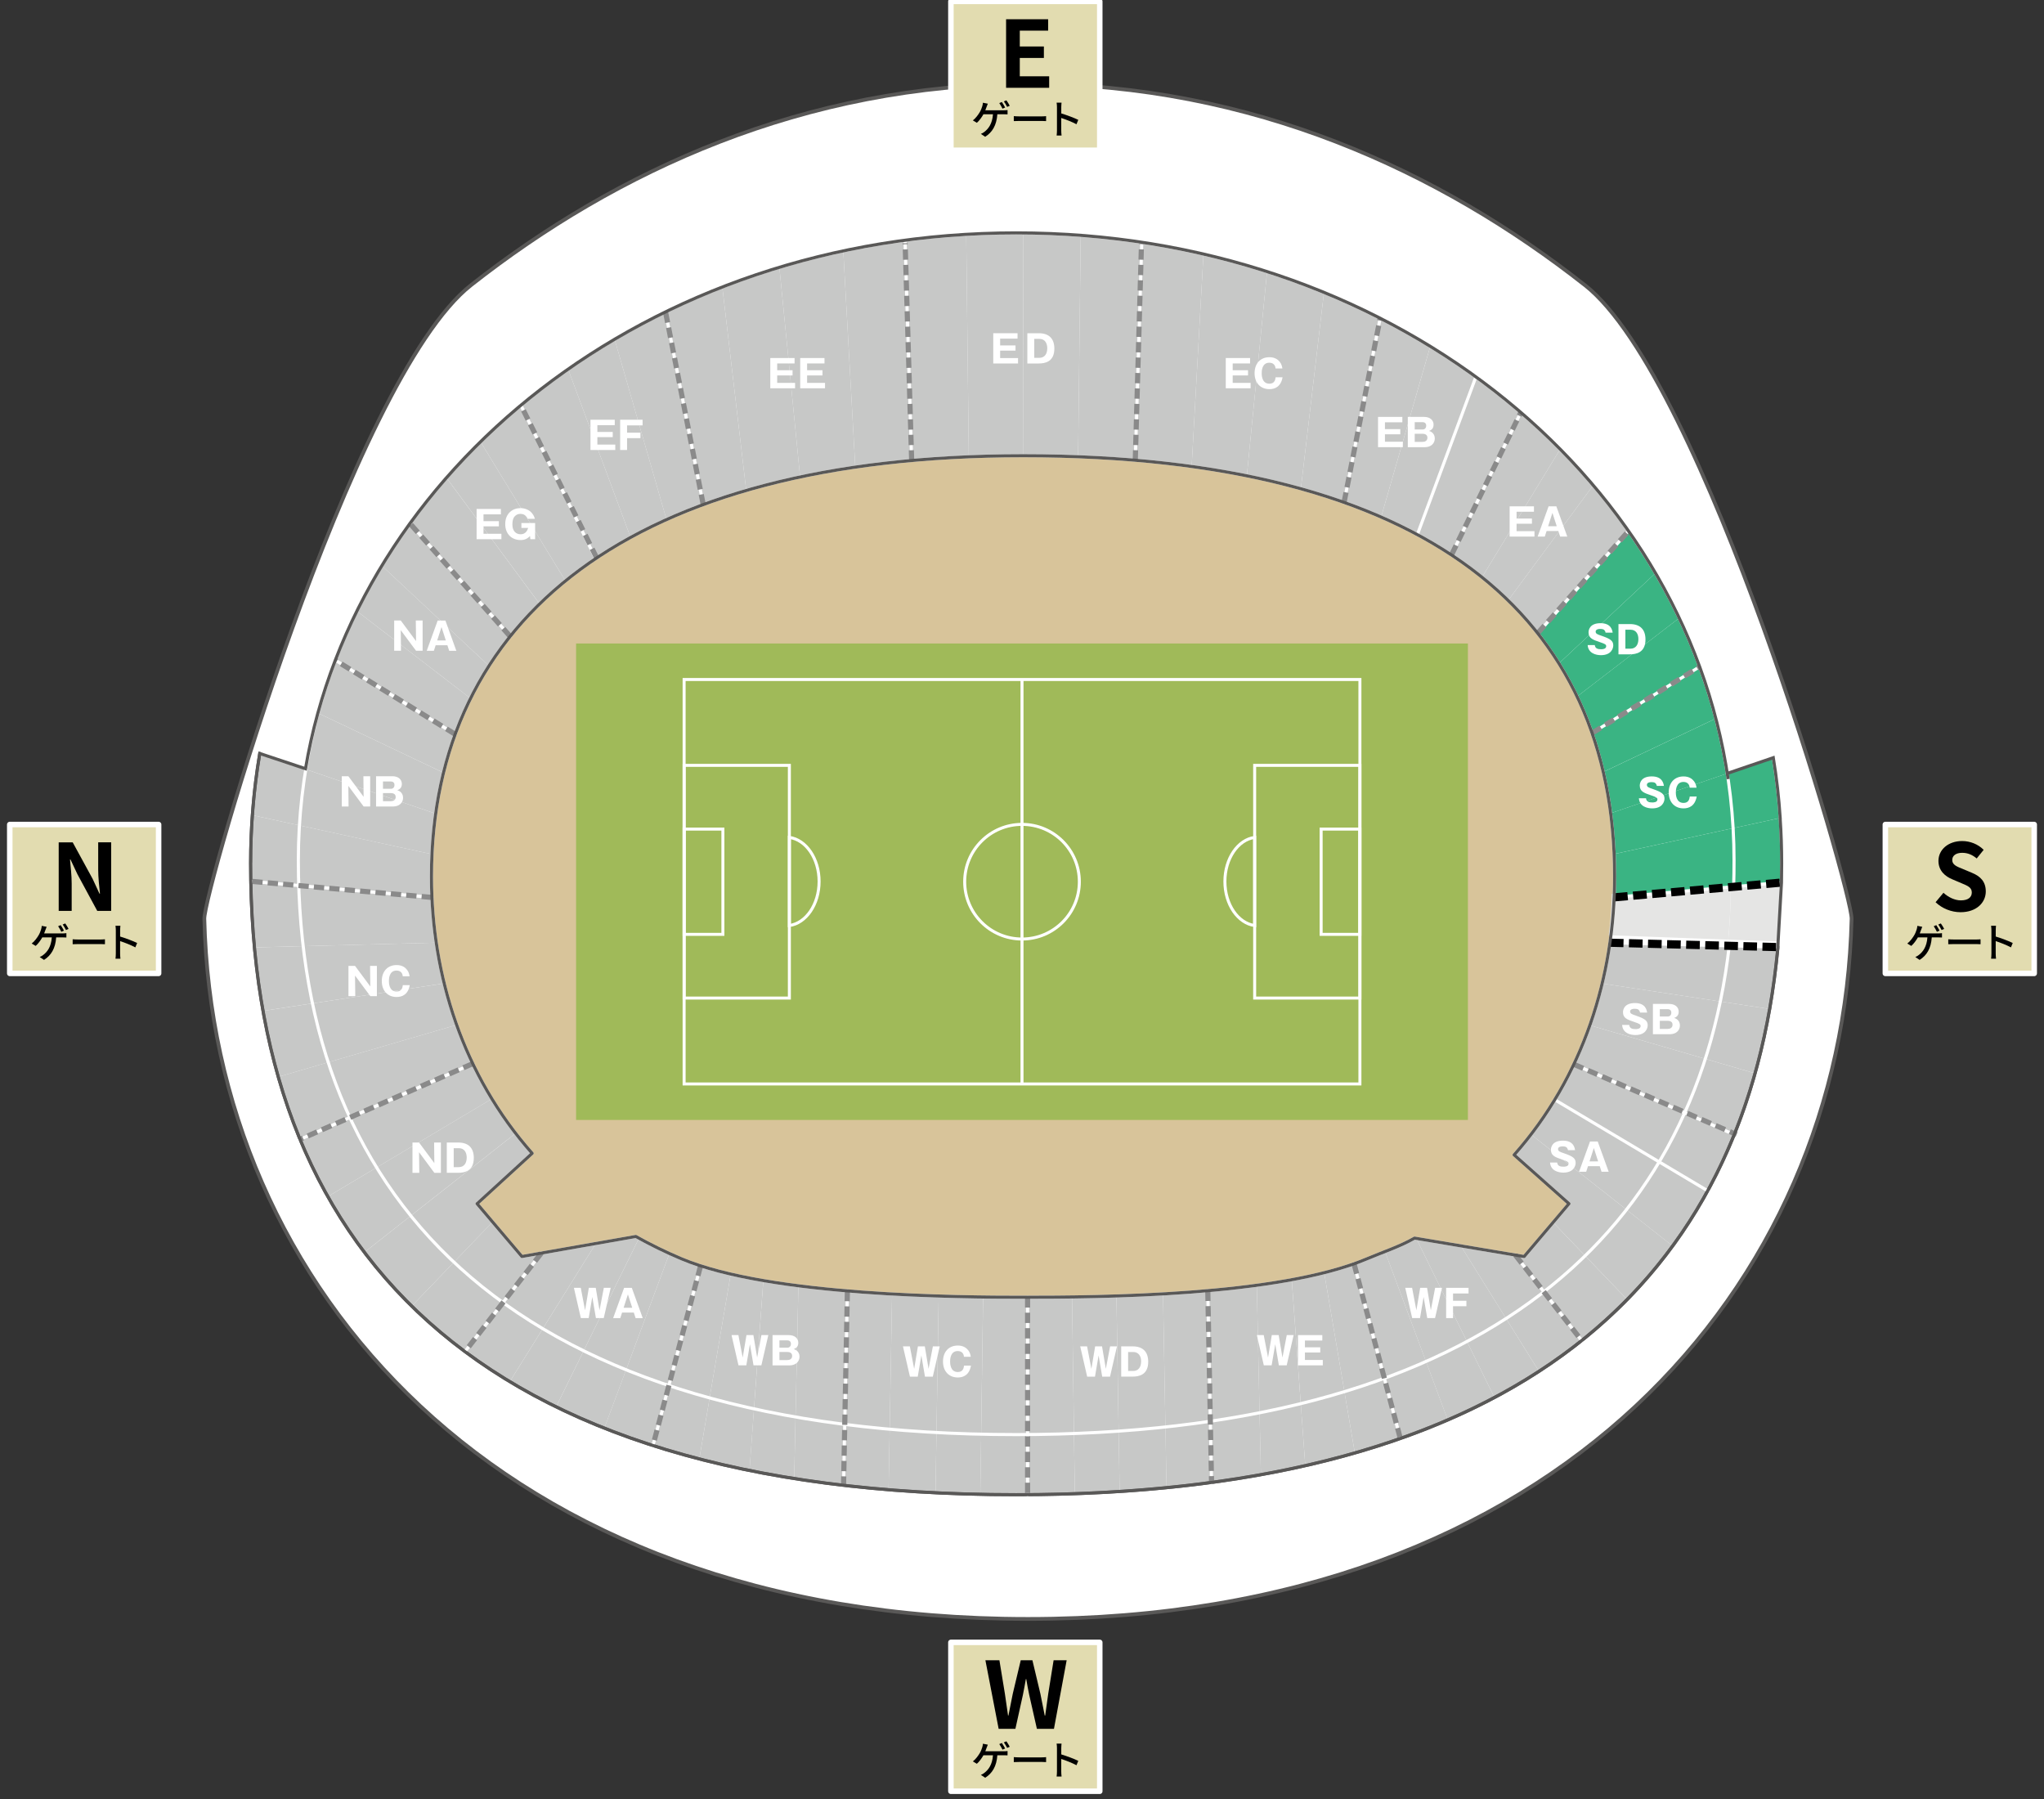 <?xml version="1.0" encoding="UTF-8"?><svg id="_レイヤー_2" xmlns="http://www.w3.org/2000/svg" width="750" height="660" xmlns:xlink="http://www.w3.org/1999/xlink" viewBox="0 0 750 660"><rect x="0" y="0" width="750" height="660" fill="#333333" stroke="none"/><defs><style>.cls-1{fill:#fff;}.cls-2{stroke-width:1.14px;}.cls-2,.cls-3,.cls-4{stroke:#595857;}.cls-2,.cls-3,.cls-4,.cls-5,.cls-6,.cls-7,.cls-8,.cls-9{fill:none;}.cls-2,.cls-8,.cls-9{stroke-miterlimit:10;}.cls-3{stroke-width:1.37px;}.cls-3,.cls-10,.cls-4,.cls-11,.cls-6{stroke-linejoin:round;}.cls-3,.cls-4,.cls-6{stroke-linecap:round;}.cls-10{stroke-width:2.02px;}.cls-10,.cls-11{fill:#e2dcb0;}.cls-10,.cls-11,.cls-6,.cls-7{stroke:#fff;}.cls-4,.cls-6{stroke-width:1.14px;}.cls-11{stroke-width:2.02px;}.cls-12{fill:#3ab483;}.cls-13{fill:#e5e5e4;}.cls-14{clip-path:url(#clippath);}.cls-15{fill:#c7c8c7;}.cls-16{fill:#7bb42d;opacity:.6;}.cls-7{stroke-width:1.1px;}.cls-17{fill:#d8c49a;}.cls-8{stroke:#000;stroke-dasharray:0 0 5 2;stroke-width:3px;}.cls-9{stroke:#8a8a8a;stroke-dasharray:0 0 3.78 1.89;stroke-width:1.89px;}</style><clipPath id="clippath"><rect class="cls-5" width="750" height="660"/></clipPath></defs><g id="_レイヤー_4"><g class="cls-14"><g><path class="cls-1" d="M581.52,104.6c-53.07-41.75-122.1-73.8-204.34-73.8-82.24,0-151.28,32.05-204.34,73.8-43.87,34.51-98.09,222.86-97.86,232.47,3.18,134.2,107.31,256.87,302.21,256.87,194.9,0,299.02-122.67,302.21-256.87,.23-9.61-54-197.96-97.86-232.47"/><path class="cls-3" d="M581.52,104.6c-53.07-41.75-122.1-73.8-204.34-73.8-82.24,0-151.28,32.05-204.34,73.8-43.87,34.51-98.09,222.86-97.86,232.47,3.18,134.2,107.31,256.87,302.21,256.87,194.9,0,299.02-122.67,302.21-256.87,.23-9.61-54-197.96-97.86-232.47Z"/><g><path class="cls-17" d="M553.37,220.3c3.92,3.8,7.53,7.82,10.85,12.04,2.81,3.53,5.41,7.23,7.79,11.04,2.44,3.92,4.66,7.97,6.66,12.16,2.07,4.32,3.9,8.78,5.49,13.39,1.61,4.64,2.99,9.39,4.12,14.3,1.15,4.9,2.05,9.96,2.7,15.13,.64,4.88,1.06,9.86,1.27,14.96,.12,2.72,.18,5.44,.18,8.22,0,2.55-.05,5.13-.18,7.68-.23,5.57-.76,11.13-1.55,16.65-.71,5.03-1.66,10.01-2.86,14.96-1.22,5.18-2.74,10.3-4.51,15.33-1.71,4.86-3.66,9.61-5.88,14.3-2.08,4.44-4.42,8.78-6.98,13h-.02c-2.63,4.37-5.55,8.61-8.71,12.73-1.96,2.55-4.03,5.05-6.2,7.5l20.14,17.9-5.81,6.87-10.64,12.51-3.22-.54-20.02-3.36-16.33-2.75-.64-.1c-3.48,1.99-7.1,3.46-10.85,4.93-2.16,.86-4.36,1.72-6.63,2.67-1.52,.64-3.09,1.25-4.74,1.81-3.41,1.23-7.07,2.31-10.95,3.29-3.78,.96-7.77,1.81-11.89,2.58-4.15,.76-8.45,1.45-12.83,2.04-5.88,.81-11.93,1.45-17.99,1.99-5.51,.49-11.01,.88-16.41,1.2-5.87,.32-11.61,.56-17.1,.74-5.74,.2-11.22,.29-16.29,.37-6.13,.07-11.66,.1-16.31,.1h-1.68c-3.73,0-8.75,0-14.65-.1-4.88-.05-10.39-.15-16.29-.34-5.41-.17-11.17-.42-17.1-.74-5.35-.29-10.87-.66-16.4-1.15-6.03-.49-12.07-1.1-17.99-1.86-4.38-.56-8.69-1.2-12.86-1.91-4.13-.71-8.15-1.5-11.96-2.4-3.9-.88-7.61-1.89-11.06-3.02-2.47-.81-4.82-1.67-7-2.58-1.5-.64-2.99-1.27-4.43-1.94-3.85-1.77-7.58-3.63-11.15-5.64-.39-.2-.79-.42-1.18-.64l-14.66,2.58-20,3.53-7.14,1.25-10.76-12.68-5.69-6.7,20.21-18.49c-2.1-2.38-4.12-4.81-6.04-7.33-3.16-4.05-6.06-8.29-8.73-12.63-2.56-4.22-4.89-8.51-7-12.92-2.24-4.64-4.22-9.39-5.94-14.2-1.8-5-3.32-10.08-4.58-15.23-1.22-4.93-2.19-9.93-2.92-14.93-.81-5.52-1.34-11.06-1.59-16.6-.12-2.58-.18-5.13-.18-7.7,0-2.75,.07-5.47,.19-8.17,.23-5.08,.67-10.03,1.36-14.86,.71-5.15,1.66-10.15,2.86-15.03,1.18-4.83,2.61-9.54,4.29-14.1,1.64-4.51,3.52-8.9,5.65-13.14,2.01-4.12,4.28-8.09,6.75-11.94,2.38-3.75,4.98-7.36,7.77-10.84,3.32-4.14,6.93-8.12,10.81-11.89,2.99-2.92,6.15-5.74,9.47-8.44,3.52-2.85,7.21-5.57,11.08-8.17,4.06-2.75,8.34-5.35,12.83-7.8,4.2-2.31,8.6-4.49,13.18-6.55,4.33-1.94,8.82-3.78,13.48-5.49,5.07-1.86,10.32-3.58,15.78-5.17,6.33-1.84,12.92-3.51,19.77-4.95,6.5-1.37,13.25-2.6,20.23-3.6,6.68-.98,13.57-1.79,20.69-2.43,6.8-.61,13.78-1.08,20.97-1.37,6.47-.27,13.11-.39,19.89-.39h.16c6.86,0,13.55,.12,20.05,.39,7.21,.27,14.19,.69,20.97,1.28,7.12,.59,14.01,1.35,20.69,2.28,7,.96,13.75,2.11,20.25,3.43,6.89,1.37,13.5,2.97,19.82,4.73,5.49,1.52,10.78,3.21,15.85,5.03,4.7,1.67,9.24,3.46,13.61,5.37,4.63,2.01,9.05,4.17,13.29,6.45,4.36,2.33,8.53,4.83,12.49,7.46,3.94,2.58,7.69,5.32,11.24,8.17,3.37,2.72,6.55,5.57,9.58,8.53"/><g><rect class="cls-16" x="211.38" y="236.08" width="327.24" height="174.8"/><rect class="cls-7" x="251.02" y="249.29" width="247.97" height="148.38"/><rect class="cls-7" x="460.37" y="280.79" width="38.62" height="85.37"/><rect class="cls-7" x="484.76" y="304.17" width="14.22" height="38.62"/><path class="cls-7" d="M449.45,323.39c0,8.4,4.78,15.31,10.92,16.16v-32.33c-6.14,.85-10.92,7.76-10.92,16.16Z"/><g><rect class="cls-7" x="251.02" y="280.79" width="38.62" height="85.37"/><rect class="cls-7" x="251.02" y="304.17" width="14.23" height="38.62"/><path class="cls-7" d="M300.55,323.39c0,8.4-4.78,15.31-10.91,16.16v-32.33c6.13,.85,10.91,7.76,10.91,16.16Z"/></g><path class="cls-7" d="M353.97,323.47c0-11.61,9.42-21.03,21.04-21.03,11.61,0,21.03,9.42,21.03,21.03,0,11.62-9.41,21.03-21.03,21.03-11.62,0-21.04-9.41-21.04-21.03Z"/><line class="cls-7" x1="375" y1="249.29" x2="375" y2="397.67"/></g></g><g><path class="cls-15" d="M102.12,395.06l18.32-5.35c2.26,6.99,4.91,13.73,7.95,20.26l-18.3,8.02c-3.06-7.38-5.72-15.03-7.97-22.93"/><path class="cls-15" d="M96.51,370.88l18.16-2.77c1.56,7.43,3.48,14.64,5.78,21.61l-18.32,5.35h-.02c-2.24-7.82-4.1-15.89-5.6-24.18"/><path class="cls-15" d="M93.36,347.58l17.9-.47c.83,7.19,1.96,14.18,3.41,20.99l-18.16,2.77c-1.34-7.58-2.39-15.33-3.15-23.3"/><path class="cls-15" d="M109.88,302.82l-17.28-3.75c.55-7.63,1.45-15.18,2.7-22.61l16.89,5.76c-1.11,6.77-1.89,13.66-2.31,20.6"/><path class="cls-15" d="M92.02,323.3l17.62,1.57c.23,7.58,.76,15.01,1.63,22.24l-17.9,.47c-.74-7.9-1.18-16.01-1.34-24.28"/><path class="cls-15" d="M92.02,323.3c-.04-2.21-.05-4.41-.05-6.65,0-5.91,.21-11.77,.64-17.58l17.28,3.75c-.26,4.24-.41,8.53-.41,12.85,0,3.09,.05,6.15,.16,9.2l-17.62-1.57Z"/><path class="cls-15" d="M109.63,324.87c-.11-3.04-.16-6.11-.16-9.2,0-4.32,.14-8.61,.41-12.85l48.41,10.52,.19,.02c-.12,2.7-.19,5.42-.19,8.17,0,2.58,.05,5.13,.18,7.7l-48.84-4.37Z"/><path class="cls-15" d="M109.63,324.87l48.84,4.37c.25,5.54,.78,11.09,1.59,16.6l-48.8,1.28c-.87-7.24-1.4-14.67-1.63-22.24"/><path class="cls-15" d="M158.29,313.35l-48.41-10.52c.42-6.94,1.2-13.83,2.31-20.6l47.65,16.28c-.69,4.83-1.13,9.79-1.36,14.86l-.19-.02Z"/><path class="cls-15" d="M110.09,417.99l18.3-8.02c2.9,6.35,6.17,12.46,9.81,18.34l-17.9,10.67c-3.8-6.72-7.21-13.73-10.21-20.99"/><path class="cls-15" d="M111.26,347.11l48.8-1.28c.72,5,1.7,10.01,2.91,14.94l-48.31,7.33c-1.45-6.82-2.58-13.81-3.41-20.99"/><path class="cls-15" d="M159.85,298.51l-47.65-16.28c1.15-6.99,2.65-13.86,4.49-20.62l46.03,21.88c-1.2,4.88-2.16,9.88-2.86,15.03"/><path class="cls-15" d="M114.67,368.11l48.31-7.33c1.26,5.15,2.77,10.23,4.58,15.23l-47.11,13.71c-2.3-6.97-4.22-14.18-5.78-21.61"/><path class="cls-15" d="M162.71,283.48l-46.03-21.88c1.77-6.57,3.87-13.02,6.27-19.35l44.05,27.12c-1.68,4.56-3.11,9.27-4.29,14.1"/><path class="cls-15" d="M120.3,438.98l17.9-10.67c3.8,6.16,7.97,12.09,12.54,17.71l-17.03,13.41c-4.93-6.5-9.4-13.32-13.41-20.45"/><path class="cls-15" d="M120.45,389.71l47.11-13.71c1.71,4.81,3.69,9.56,5.94,14.2l-.02,.02-45.07,19.74c-3.04-6.52-5.69-13.27-7.95-20.26"/><path class="cls-15" d="M167,269.37l-44.05-27.12c2.35-6.18,4.98-12.24,7.9-18.15l41.79,32.1,.02,.02c-2.14,4.24-4.01,8.63-5.65,13.14"/><path class="cls-15" d="M128.4,409.97l45.07-19.74,.02-.02c2.1,4.41,4.44,8.71,7,12.92l-42.28,25.19c-3.64-5.89-6.91-11.99-9.81-18.34"/><path class="cls-15" d="M172.64,256.2l-41.79-32.1c2.79-5.69,5.83-11.26,9.12-16.68l39.44,36.86c-2.47,3.85-4.74,7.82-6.75,11.94l-.02-.02Z"/><path class="cls-15" d="M133.72,459.44l17.03-13.42c4.84,5.98,10.11,11.67,15.83,17.02l-15.5,16.14c-6.33-6.2-12.1-12.8-17.37-19.74"/><path class="cls-15" d="M138.2,428.31l42.28-25.19c2.67,4.34,5.57,8.58,8.73,12.63l-.02,.02-38.45,30.24c-4.58-5.62-8.75-11.55-12.54-17.71"/><path class="cls-15" d="M179.41,244.29l-39.44-36.86c3.2-5.32,6.64-10.5,10.3-15.55l36.91,41.57c-2.79,3.48-5.39,7.09-7.77,10.84"/><path class="cls-15" d="M150.75,446.02l38.45-30.24,.02-.02c1.93,2.53,3.94,4.95,6.04,7.33l-20.21,18.49,5.69,6.7-14.15,14.76c-5.72-5.35-10.99-11.04-15.83-17.02"/><path class="cls-15" d="M151.08,479.18l15.5-16.14c5.57,5.27,11.56,10.2,17.99,14.81l-13.94,17.98v.05c-7.01-5.22-13.52-10.79-19.54-16.7"/><path class="cls-15" d="M166.58,463.04l14.15-14.76,10.76,12.68,7.14-1.25-14.06,18.15c-6.43-4.61-12.42-9.54-17.99-14.81"/></g><g><path class="cls-15" d="M187.18,233.45l-36.91-41.57c4.19-5.79,8.66-11.38,13.41-16.77l34.31,46.45c-3.89,3.78-7.49,7.75-10.81,11.89"/><path class="cls-15" d="M198,221.55l-34.31-46.45c3.98-4.56,8.16-8.98,12.51-13.22l31.27,51.23c-3.32,2.7-6.49,5.52-9.47,8.44"/><path class="cls-15" d="M207.47,213.11l-31.27-51.23c4.74-4.66,9.7-9.12,14.86-13.39l27.49,56.43v.02c-3.87,2.6-7.56,5.32-11.08,8.17"/><path class="cls-15" d="M218.54,204.92l-27.49-56.43c5.55-4.64,11.34-9.05,17.35-13.22l22.97,61.87c-4.49,2.45-8.76,5.05-12.83,7.8v-.02Z"/><path class="cls-15" d="M231.37,197.15l-22.97-61.87c5.51-3.85,11.22-7.5,17.09-10.91l19.07,66.24c-4.58,2.06-8.98,4.24-13.18,6.55"/><path class="cls-15" d="M244.55,190.6l-19.07-66.24c6.06-3.58,12.28-6.92,18.69-10.03l13.85,70.78c-4.66,1.72-9.15,3.56-13.48,5.49"/></g><g><path class="cls-15" d="M170.63,495.88v-.05l13.94-17.98c4.65,3.38,9.51,6.57,14.59,9.59l-12.1,19.42c-5.76-3.46-11.24-7.14-16.43-10.99"/><path class="cls-15" d="M184.57,477.85l14.06-18.15,20-3.53v.02l-19.47,31.24c-5.09-3.02-9.95-6.2-14.59-9.59"/><path class="cls-15" d="M187.06,506.87l12.1-19.42c4.79,2.87,9.81,5.57,15,8.12l-10.11,20.55c-5.92-2.89-11.59-5.96-17-9.25"/><path class="cls-15" d="M199.16,487.44l19.47-31.24v-.02l14.66-2.57c.39,.22,.8,.44,1.18,.64l-20.32,41.32c-5.19-2.55-10.21-5.25-15-8.12"/><path class="cls-15" d="M204.06,516.11l10.11-20.55c5,2.48,10.18,4.81,15.57,6.97l-7.99,21.41c-6.13-2.43-12.02-5.03-17.69-7.82"/><path class="cls-15" d="M214.16,495.56l20.32-41.32c3.57,2.01,7.3,3.87,11.15,5.64l-15.9,42.65c-5.39-2.16-10.57-4.49-15.57-6.97"/><path class="cls-15" d="M221.74,523.93l7.99-21.41c5.05,2.06,10.28,4,15.69,5.81l-5.83,21.97c-6.17-1.96-12.1-4.09-17.85-6.38"/><path class="cls-15" d="M229.73,502.53l15.9-42.65c1.45,.66,2.93,1.3,4.44,1.94,2.17,.91,4.52,1.77,7,2.58l-11.64,43.95c-5.41-1.81-10.64-3.75-15.69-5.81"/></g><g><path class="cls-15" d="M239.59,530.31l5.83-21.97c4.86,1.59,9.84,3.11,14.97,4.51l-3.8,22.39c-5.83-1.52-11.5-3.16-17-4.93"/><path class="cls-15" d="M245.42,508.34l11.64-43.95c3.45,1.13,7.16,2.13,11.06,3.02l-7.74,45.44c-5.12-1.4-10.11-2.92-14.97-4.51"/><path class="cls-15" d="M256.59,535.24l3.8-22.39c5.27,1.47,10.69,2.8,16.27,4.02l-1.64,22.61c-6.33-1.27-12.47-2.7-18.43-4.24"/><path class="cls-15" d="M260.38,512.85l7.74-45.44c3.82,.91,7.83,1.69,11.96,2.4l-3.43,47.06c-5.58-1.23-11.01-2.55-16.27-4.02"/><path class="cls-15" d="M275.01,539.48l1.64-22.61c4.97,1.08,10.05,2.08,15.25,2.99l-.49,22.56c-5.6-.88-11.06-1.86-16.4-2.94"/><path class="cls-15" d="M276.66,516.87l3.43-47.06c4.17,.71,8.48,1.35,12.86,1.91l-1.04,48.14c-5.19-.91-10.28-1.91-15.25-2.99"/><path class="cls-15" d="M291.41,542.43l.49-22.56c5.87,1.03,11.89,1.91,18.06,2.72l-.44,22.32c-6.18-.71-12.23-1.54-18.11-2.48"/><path class="cls-15" d="M291.91,519.86l1.04-48.14c5.92,.76,11.96,1.37,17.99,1.86l-.97,49c-6.17-.81-12.19-1.69-18.06-2.72"/></g><g><path class="cls-15" d="M309.52,544.9l.44-22.32c5.37,.66,10.87,1.25,16.49,1.77l-.41,22.17c-5.62-.44-11.13-.98-16.52-1.62"/><path class="cls-15" d="M309.96,522.59l.97-49c5.53,.49,11.04,.86,16.4,1.15l-.88,49.61c-5.62-.52-11.11-1.1-16.48-1.77"/><path class="cls-15" d="M326.04,546.52l.41-22.17c5.6,.49,11.33,.91,17.17,1.2l-.35,22.1v.02c-5.87-.29-11.61-.69-17.23-1.15"/><path class="cls-15" d="M326.45,524.35l.88-49.61c5.94,.32,11.7,.56,17.1,.74l-.81,50.08c-5.85-.29-11.57-.71-17.17-1.2"/><path class="cls-15" d="M343.27,547.67v-.02s.35-22.1,.35-22.1c5.37,.29,10.83,.49,16.4,.61l-.32,22.05c-5.57-.1-11.04-.29-16.43-.54"/><path class="cls-15" d="M343.62,525.55l.81-50.08c5.9,.2,11.41,.29,16.29,.34v.1l-.71,50.25c-5.57-.12-11.02-.32-16.4-.61"/><path class="cls-15" d="M359.7,548.21l.32-22.05c4.22,.1,8.52,.15,12.84,.15,1.4,0,2.79,0,4.19-.02v22.05c-1.4,.02-2.79,.02-4.19,.02-4.45,0-8.83-.05-13.16-.15"/><path class="cls-15" d="M377.05,526.29v-50.37c4.65,0,10.18-.02,16.31-.1l.71,50.1c-5.57,.22-11.24,.34-17.02,.37"/><path class="cls-15" d="M377.05,548.34v-22.05c5.78-.02,11.45-.15,17.02-.37l.32,22.07c-5.67,.2-11.45,.32-17.33,.34"/><path class="cls-15" d="M394.07,525.92l-.71-50.1c5.07-.07,10.55-.17,16.29-.37l.81,49.59c-5.35,.39-10.83,.66-16.4,.88"/><path class="cls-15" d="M394.39,547.99l-.32-22.07c5.57-.22,11.04-.49,16.4-.88l.35,22.15c-5.37,.34-10.85,.61-16.43,.81"/><path class="cls-15" d="M410.46,525.04l-.81-49.59c5.49-.17,11.24-.42,17.1-.74l.87,48.8c-5.6,.61-11.31,1.13-17.16,1.52"/><path class="cls-15" d="M410.82,547.18l-.35-22.15c5.85-.39,11.56-.91,17.16-1.52l.41,22.27c-5.62,.56-11.34,1.03-17.21,1.4"/><path class="cls-15" d="M427.62,523.52l-.87-48.8c5.41-.32,10.9-.71,16.41-1.2l.94,47.92c-5.37,.79-10.87,1.5-16.48,2.08"/><path class="cls-15" d="M428.03,545.79l-.41-22.27c5.62-.59,11.11-1.3,16.48-2.08l.44,22.44c-5.39,.71-10.9,1.37-16.52,1.91"/><path class="cls-15" d="M360.02,526.17l.71-50.25v-.1c5.9,.1,10.92,.1,14.65,.1h1.68v50.37c-1.4,.02-2.79,.02-4.19,.02-4.33,0-8.62-.05-12.84-.15"/></g><g><path class="cls-15" d="M444.11,521.43l-.94-47.92c6.06-.54,12.1-1.18,17.99-1.99l1.01,46.79c-5.87,1.15-11.87,2.18-18.06,3.11"/><path class="cls-15" d="M444.55,543.87l-.44-22.44c6.18-.93,12.19-1.96,18.06-3.11l.49,22.71c-5.88,1.06-11.93,2.01-18.11,2.85"/><path class="cls-15" d="M462.16,518.32l-1.01-46.79c4.38-.59,8.68-1.27,12.83-2.04l3.3,45.47c-4.93,1.2-9.97,2.33-15.12,3.36"/><path class="cls-15" d="M462.66,541.03l-.49-22.71c5.16-1.03,10.2-2.16,15.12-3.36l1.66,22.76c-5.3,1.2-10.72,2.31-16.29,3.31"/><path class="cls-15" d="M477.29,514.96l-3.3-45.47c4.12-.76,8.11-1.62,11.89-2.58l7.42,43.63c-5.18,1.59-10.51,3.07-16.01,4.41"/><path class="cls-15" d="M478.95,537.72l-1.66-22.76c5.5-1.35,10.83-2.82,16.01-4.41l3.83,22.51c-5.87,1.69-11.93,3.24-18.18,4.66"/><path class="cls-15" d="M493.3,510.54l-7.42-43.63c3.89-.98,7.54-2.06,10.95-3.29l11.13,42.01c-4.75,1.74-9.63,3.38-14.66,4.91"/><path class="cls-15" d="M497.13,533.06l-3.83-22.51c5.04-1.52,9.91-3.16,14.67-4.91l5.72,21.58,.09,.54c-5.37,1.89-10.92,3.65-16.64,5.3"/></g><g><path class="cls-15" d="M258.03,185.11l-13.85-70.78c6.77-3.29,13.71-6.33,20.85-9.1l8.78,74.7c-5.46,1.59-10.71,3.31-15.78,5.17"/><path class="cls-15" d="M273.81,179.93l-8.78-74.7c6.82-2.65,13.8-5.05,20.94-7.19l7.61,76.93c-6.86,1.45-13.45,3.11-19.77,4.95"/><path class="cls-15" d="M293.58,174.98l-7.61-76.93c7.65-2.31,15.48-4.32,23.45-6.01l4.4,79.31v.02c-6.98,1.01-13.73,2.23-20.23,3.6"/><path class="cls-15" d="M313.82,171.35l-4.4-79.31c7.42-1.59,14.98-2.89,22.67-3.92l2.42,80.81v.02c-7.12,.64-14.01,1.45-20.69,2.43v-.02Z"/><path class="cls-15" d="M334.51,168.92l-2.42-80.81c7.37-.98,14.86-1.69,22.44-2.13l.95,81.59c-7.19,.29-14.17,.76-20.97,1.37v-.02Z"/><path class="cls-15" d="M355.48,167.57l-.95-81.59c6.04-.37,12.17-.54,18.34-.54,.85,0,1.7,0,2.53,.02l.14,81.71h-.16c-6.78,0-13.43,.12-19.89,.39"/><path class="cls-15" d="M375.53,167.18l-.14-81.72c7.14,.05,14.19,.34,21.15,.88l-.95,81.2v.02c-6.5-.27-13.2-.39-20.05-.39"/><path class="cls-15" d="M395.59,167.57v-.02l.95-81.2c7.58,.56,15.04,1.42,22.4,2.55l-2.38,79.92v.02c-6.79-.59-13.76-1.01-20.97-1.28"/><path class="cls-15" d="M416.56,168.85v-.02l2.39-79.92c7.67,1.13,15.23,2.58,22.63,4.32l-4.33,77.91c-6.68-.93-13.57-1.69-20.69-2.28"/><path class="cls-15" d="M437.25,171.13l4.33-77.91c7.95,1.81,15.73,3.97,23.34,6.42l-7.42,74.92c-6.5-1.32-13.25-2.48-20.25-3.43"/><path class="cls-15" d="M457.5,174.56l7.42-74.92c7.12,2.28,14.08,4.83,20.88,7.65l-8.48,72c-6.33-1.77-12.93-3.36-19.82-4.73"/><path class="cls-15" d="M477.32,179.3l8.48-72c7.05,2.87,13.92,6.03,20.6,9.47l-13.23,67.54v.02c-5.07-1.81-10.35-3.51-15.85-5.03"/><path class="cls-15" d="M493.17,184.32v-.02l13.23-67.54c6.31,3.21,12.44,6.65,18.39,10.32l-18.02,62.61c-4.36-1.91-8.9-3.7-13.61-5.37"/><path class="cls-15" d="M506.78,189.69l18.02-62.61c5.76,3.51,11.34,7.26,16.75,11.16l-21.49,57.9c-4.24-2.28-8.66-4.44-13.29-6.45"/></g><g><path class="cls-15" d="M507.96,505.64l-11.13-42.01c1.64-.56,3.22-1.18,4.74-1.81,2.26-.96,4.47-1.81,6.63-2.67l15.04,40.34c-4.91,2.18-10,4.24-15.27,6.16"/><path class="cls-15" d="M513.69,527.22l-5.72-21.58c5.27-1.91,10.35-3.97,15.27-6.16l8,21.43c-5.6,2.45-11.43,4.73-17.46,6.84l-.09-.54Z"/><path class="cls-15" d="M519.04,454.21l.64,.1v.05s18.59,37.79,18.59,37.79c-4.82,2.58-9.84,5.03-15.04,7.33l-15.04-40.34c3.75-1.47,7.37-2.94,10.85-4.93"/><path class="cls-15" d="M519.68,454.36v-.05s16.33,2.75,16.33,2.75l16.61,26.66c-4.59,2.97-9.36,5.76-14.35,8.44l-18.59-37.79Z"/><path class="cls-15" d="M531.23,520.92l-8-21.43c5.19-2.31,10.21-4.76,15.04-7.33l10.09,20.55c-5.48,2.92-11.18,5.67-17.12,8.22"/><path class="cls-15" d="M552.61,483.71l-16.61-26.66,20.02,3.36,10.46,13.51c-4.42,3.41-9.03,6.67-13.87,9.79"/><path class="cls-15" d="M548.35,512.7l-10.09-20.55c4.98-2.67,9.75-5.47,14.35-8.44l12.09,19.4c-5.19,3.38-10.64,6.57-16.34,9.59"/><path class="cls-15" d="M564.7,503.11l-12.09-19.4c4.84-3.11,9.45-6.38,13.87-9.79l13.87,17.9c-4.95,3.95-10.16,7.73-15.65,11.28"/></g><g><path class="cls-15" d="M520.06,196.14l21.49-57.9c5.71,4.14,11.2,8.51,16.47,13.07l-25.46,52.26v.02c-3.96-2.62-8.13-5.13-12.49-7.46"/><path class="cls-15" d="M532.56,203.6v-.02l25.46-52.26c5.02,4.29,9.84,8.78,14.45,13.46l-28.68,46.99c-3.55-2.85-7.3-5.59-11.24-8.17"/><path class="cls-15" d="M543.79,211.77l28.68-46.99c4.22,4.27,8.27,8.71,12.14,13.24l-31.24,42.26v.02c-3.02-2.97-6.2-5.81-9.58-8.53"/><path class="cls-15" d="M553.37,220.28l31.24-42.26c4.59,5.42,8.92,11.01,12.95,16.8l-33.34,37.52c-3.32-4.22-6.93-8.24-10.85-12.04v-.02Z"/></g><g><path class="cls-15" d="M575.69,441.58l-20.14-17.9c2.17-2.45,4.24-4.95,6.2-7.5l35.04,27.59c-4.63,5.96-9.68,11.6-15.16,16.92l-11.75-12.24,5.81-6.87Z"/><path class="cls-15" d="M556.01,460.42l3.22,.54,10.64-12.51,11.75,12.24c-4.74,4.66-9.77,9.05-15.15,13.25l-10.46-13.52Z"/><path class="cls-15" d="M596.78,443.76l-35.04-27.59c3.16-4.12,6.08-8.36,8.71-12.73h.02l38.31,22.81c-3.6,6.08-7.61,11.94-12,17.51"/><path class="cls-15" d="M580.35,491.83l-13.87-17.9c5.37-4.19,10.41-8.58,15.14-13.24l15.43,16.09c-5.19,5.3-10.74,10.3-16.7,15.06"/><path class="cls-15" d="M597.05,476.77l-15.43-16.09c5.48-5.32,10.53-10.96,15.16-16.92l16.96,13.34c-5.05,6.92-10.62,13.46-16.7,19.67"/><path class="cls-15" d="M613.74,457.11l-16.96-13.34c4.38-5.57,8.39-11.43,12-17.51l17.83,10.62c-3.85,7.04-8.13,13.78-12.86,20.23"/></g><g><path class="cls-15" d="M608.78,426.25l-38.31-22.81c2.56-4.22,4.89-8.56,6.98-13l40.69,17.83c-2.77,6.2-5.9,12.19-9.36,17.98"/><path class="cls-15" d="M618.15,408.28l-40.69-17.83c2.23-4.68,4.17-9.44,5.88-14.3l42.37,12.31c-2.16,6.82-4.68,13.44-7.56,19.82"/><path class="cls-15" d="M583.34,376.15c1.77-5.03,3.29-10.15,4.51-15.33h.02l43.36,6.6c-1.48,7.21-3.32,14.22-5.51,21.04l-42.37-12.31Z"/><path class="cls-15" d="M587.86,360.82h-.02c1.2-4.95,2.16-9.93,2.86-14.96h.02l43.78,1.13c-.8,6.99-1.89,13.78-3.29,20.43l-43.36-6.6Z"/><path class="cls-15" d="M626.61,436.87l-17.83-10.62c3.46-5.79,6.59-11.77,9.36-17.98l18.2,7.97c-2.88,7.14-6.11,14-9.74,20.63"/><path class="cls-15" d="M636.34,416.25l-18.2-7.97c2.88-6.38,5.41-13,7.56-19.82l18.27,5.32c-2.16,7.72-4.7,15.23-7.63,22.46"/><path class="cls-15" d="M643.98,393.78l-18.27-5.32c2.19-6.82,4.03-13.83,5.51-21.04l18.13,2.75c-1.43,8.09-3.22,15.97-5.37,23.62"/><path class="cls-15" d="M649.35,370.17l-18.13-2.75c1.4-6.65,2.49-13.44,3.29-20.43l17.88,.47c-.74,7.75-1.75,15.33-3.04,22.71"/></g><path class="cls-13" d="M590.31,343.12h-.02c.63-5.06,1.01-10.11,1.14-15.19h.02s43.63-3.87,43.63-3.87c0,7.03-.31,13.91-.94,20.67l-43.83-1.61Z"/><path class="cls-13" d="M652.47,345.39l-18.32-.66c.63-6.76,.94-13.64,.93-20.67l17.82-1.58c.15,7.78,.01,15.43-.43,22.91"/><g><path class="cls-12" d="M564.22,232.34l33.34-37.52c3.52,5,6.82,10.15,9.89,15.43l-35.44,33.13c-2.39-3.8-4.98-7.5-7.79-11.04"/><path class="cls-12" d="M572.01,243.38l35.44-33.13c3.15,5.37,6.04,10.86,8.71,16.48l-37.49,28.82c-2-4.19-4.22-8.24-6.66-12.16"/><path class="cls-12" d="M578.67,255.54l37.49-28.82c2.77,5.84,5.28,11.82,7.49,17.88l-39.49,24.33c-1.59-4.61-3.43-9.07-5.49-13.39"/><path class="cls-12" d="M584.17,268.93l39.49-24.33c2.28,6.23,4.26,12.56,5.95,18.98l-41.33,19.64c-1.13-4.91-2.51-9.66-4.12-14.3"/><path class="cls-12" d="M588.28,283.23l41.33-19.64c1.71,6.62,3.13,13.34,4.19,20.16l-42.81,14.62c-.65-5.17-1.55-10.23-2.7-15.13"/><path class="cls-12" d="M590.99,298.36l42.81-14.62c1.03,6.62,1.75,13.32,2.14,20.09l-43.68,9.49c-.21-5.1-.64-10.08-1.27-14.96"/><path class="cls-12" d="M636.11,325.31l-43.85,3.9c.12-2.55,.18-5.13,.18-7.68,0-2.77-.05-5.49-.18-8.21l43.68-9.49c.23,3.92,.34,7.87,.34,11.85,0,3.24-.05,6.45-.16,9.64"/><path class="cls-12" d="M633.8,283.74l16.87-5.76c1.18,7.26,2.03,14.64,2.53,22.1l-17.26,3.75c-.39-6.77-1.11-13.46-2.14-20.09"/><path class="cls-12" d="M635.94,303.83l17.26-3.75c.37,5.47,.57,11.01,.57,16.58,0,2.38-.02,4.73-.07,7.09l-17.58,1.57c.11-3.19,.16-6.4,.16-9.64,0-3.97-.11-7.92-.34-11.85"/></g><path class="cls-6" d="M175.05,441.59l16.45,19.38,41.8-7.35c5.29,2.97,10.87,5.71,16.77,8.2,32.67,13.78,102.54,14.1,125.31,14.1,28.23,0,93.58-.32,126.19-14.1,6.17-2.61,11.99-4.46,17.48-7.6l40.2,6.76,16.45-19.38-20.13-17.9c25.45-28.71,36.88-65.54,36.88-102.14,0-95.18-68.01-154.37-217.06-154.37-144.07,0-217.07,60-217.07,154.37,0,36.36,11.6,72.94,36.95,101.56l-20.2,18.48Z"/><path class="cls-6" d="M634.51,346.99c-12.69,109.4-94.83,179.32-261.64,179.32-182.2,0-263.4-83.46-263.4-210.62S225.44,85.45,372.87,85.45c147.42,0,263.4,103.08,263.4,230.24,0,3.27-.04,6.41-.15,9.62"/><path class="cls-6" d="M652.39,347.41c-11.26,122.67-93.98,200.95-279.52,200.95-200.42,0-280.9-91.81-280.9-231.69"/><path class="cls-4" d="M652.39,347.41c-11.41,122.44-94.18,200.95-279.52,200.95-200.42,0-280.9-91.81-280.9-231.69,0-13.7,1.14-27.14,3.35-40.25"/><path class="cls-6" d="M650.66,277.85c2.05,12.66,3.11,25.62,3.11,38.83,0,2.39-.02,4.76-.07,7.12"/><line class="cls-6" x1="652.38" y1="347.46" x2="590.71" y2="345.86"/><line class="cls-6" x1="653.7" y1="323.74" x2="592.26" y2="329.21"/><line class="cls-6" x1="623.66" y1="244.6" x2="584.16" y2="268.93"/><line class="cls-6" x1="597.56" y1="194.82" x2="564.23" y2="232.35"/><line class="cls-6" x1="558.02" y1="151.31" x2="532.55" y2="203.59"/><line class="cls-6" x1="541.55" y1="138.24" x2="520.06" y2="196.14"/><line class="cls-6" x1="506.41" y1="116.76" x2="493.18" y2="184.32"/><line class="cls-6" x1="636.36" y1="416.25" x2="577.46" y2="390.45"/><line class="cls-6" x1="626.61" y1="436.87" x2="570.46" y2="403.45"/><line class="cls-6" x1="91.96" y1="323.31" x2="158.47" y2="329.23"/><line class="cls-6" x1="123.11" y1="242.25" x2="167" y2="269.38"/><line class="cls-6" x1="150.27" y1="191.88" x2="187.19" y2="233.44"/><line class="cls-6" x1="191.05" y1="148.49" x2="218.55" y2="204.94"/><line class="cls-6" x1="110.09" y1="418" x2="173.48" y2="390.24"/><line class="cls-6" x1="580.36" y1="491.83" x2="556.02" y2="460.43"/><line class="cls-6" x1="170.63" y1="495.84" x2="198.63" y2="459.72"/><line class="cls-6" x1="239.59" y1="530.32" x2="257.07" y2="464.4"/><line class="cls-6" x1="309.52" y1="544.92" x2="310.93" y2="473.6"/><line class="cls-6" x1="377.05" y1="548.35" x2="377.05" y2="475.91"/><line class="cls-6" x1="418.95" y1="88.9" x2="416.56" y2="168.84"/><line class="cls-6" x1="244.18" y1="114.33" x2="258.03" y2="185.12"/><line class="cls-6" x1="332.09" y1="88.11" x2="334.5" y2="168.93"/><line class="cls-6" x1="496.83" y1="463.64" x2="513.68" y2="527.22"/><line class="cls-6" x1="444.55" y1="543.87" x2="443.16" y2="473.52"/><line class="cls-9" x1="377.05" y1="475.92" x2="377.05" y2="548.35"/><line class="cls-9" x1="310.93" y1="473.6" x2="309.52" y2="544.92"/><line class="cls-9" x1="257.06" y1="464.39" x2="239.59" y2="530.32"/><line class="cls-9" x1="198.63" y1="459.72" x2="170.63" y2="495.84"/><line class="cls-9" x1="173.49" y1="390.2" x2="110.09" y2="418"/><line class="cls-9" x1="158.47" y1="329.24" x2="91.96" y2="323.31"/><line class="cls-9" x1="167" y1="269.37" x2="123.11" y2="242.25"/><line class="cls-9" x1="187.18" y1="233.45" x2="150.27" y2="191.88"/><line class="cls-9" x1="218.95" y1="204.71" x2="191.05" y2="148.49"/><line class="cls-9" x1="258.03" y1="185.11" x2="244.18" y2="114.33"/><line class="cls-9" x1="334.51" y1="168.96" x2="332.12" y2="89.24"/><line class="cls-9" x1="416.56" y1="168.95" x2="418.84" y2="89.46"/><line class="cls-9" x1="493.17" y1="184.36" x2="506.41" y2="116.76"/><line class="cls-9" x1="532.63" y1="203.51" x2="558.02" y2="151.31"/><line class="cls-9" x1="564.2" y1="232.32" x2="597.56" y2="194.82"/><line class="cls-9" x1="584.17" y1="268.96" x2="623.66" y2="244.6"/><line class="cls-8" x1="592.26" y1="329.21" x2="653.7" y2="323.79"/><line class="cls-8" x1="590.71" y1="345.86" x2="652.38" y2="347.46"/><line class="cls-9" x1="577.45" y1="390.45" x2="637.2" y2="416.25"/><line class="cls-9" x1="556.02" y1="460.42" x2="580.36" y2="491.83"/><line class="cls-9" x1="496.83" y1="463.63" x2="513.68" y2="527.22"/><line class="cls-9" x1="443.17" y1="473.51" x2="444.55" y2="543.87"/><path class="cls-4" d="M175.05,441.59l16.45,19.38,41.8-7.35c5.29,2.97,10.87,5.71,16.77,8.2,32.67,13.78,102.54,14.1,125.31,14.1,28.23,0,93.58-.32,126.19-14.1,6.17-2.61,11.99-4.46,17.48-7.6l40.2,6.76,16.45-19.38-20.13-17.9c25.45-28.71,36.88-65.54,36.88-102.14,0-95.18-68.01-154.37-217.06-154.37-144.07,0-217.07,60-217.07,154.37,0,36.36,11.6,72.94,36.95,101.56l-20.2,18.48Z"/><g><polygon class="cls-1" points="403.11 497.27 401.78 505.05 398.91 505.05 396.36 493.94 398.88 493.94 400.46 502.19 401.84 493.94 404.37 493.94 405.76 502.19 407.33 493.94 409.85 493.94 407.3 505.05 404.43 505.05 403.11 497.27"/><path class="cls-1" d="M411.4,493.94h4.18c3.85,0,5.73,2.06,5.73,5.65,0,4.85-3.44,5.45-5.73,5.45h-4.18v-11.1Zm2.54,9.03h1.85c1.94,0,2.92-1.45,2.92-3.52,0-1.73-.76-3.44-2.92-3.44h-1.85s0,6.96,0,6.96Z"/></g><g><polygon class="cls-1" points="338.07 497.27 336.75 505.05 333.88 505.05 331.32 493.94 333.85 493.94 335.43 502.19 336.81 493.94 339.34 493.94 340.72 502.19 342.3 493.94 344.82 493.94 342.27 505.05 339.4 505.05 338.07 497.27"/><path class="cls-1" d="M356.28,500.99c-.62,3.48-2.79,4.37-4.83,4.37-3.3,0-5.44-2.32-5.44-5.86s2.11-5.86,5.45-5.86c2.04,0,3.18,.92,3.82,1.75,.68,.87,.82,1.72,.93,2.38h-2.51c-.04-.82-.52-2.11-2.28-2.11-2.8,0-2.8,3.23-2.8,3.85,0,.61,0,3.85,2.83,3.85,1.85,0,2.17-1.39,2.28-2.35h2.55Z"/></g><g><polygon class="cls-1" points="275.17 493.14 273.84 500.91 270.97 500.91 268.42 489.81 270.94 489.81 272.52 498.05 273.9 489.81 276.44 489.81 277.82 498.05 279.39 489.81 281.92 489.81 279.37 500.91 276.49 500.91 275.17 493.14"/><path class="cls-1" d="M283.46,500.91v-11.1h5.97c2.17,0,3.49,1.18,3.49,2.85,0,1.62-1.13,2.07-1.68,2.3,.51,.15,.75,.25,1.07,.51,.63,.48,1.06,1.24,1.06,2.24,0,1.9-1.49,3.21-3.65,3.21h-6.27Zm2.54-6.48h2.87c1.04,0,1.35-.8,1.35-1.41,0-.48-.21-1.28-1.35-1.28h-2.87s0,2.69,0,2.69Zm0,4.55h2.86c.9,0,1.8-.41,1.8-1.54,0-1.24-1.1-1.44-1.8-1.44h-2.86s0,2.97,0,2.97Z"/></g><g><polygon class="cls-1" points="217.33 475.8 216.01 483.57 213.13 483.57 210.58 472.47 213.1 472.47 214.68 480.71 216.06 472.47 218.6 472.47 219.98 480.71 221.56 472.47 224.08 472.47 221.53 483.57 218.66 483.57 217.33 475.8"/><path class="cls-1" d="M228.26,481.53l-.66,2.04h-2.62s4.02-11.1,4.02-11.1h2.83s4.01,11.1,4.01,11.1h-2.62s-.66-2.04-.66-2.04h-4.3Zm3.72-1.76l-1.58-4.9-1.58,4.9h3.16Z"/></g><g><polygon class="cls-1" points="159.37 430.27 153.76 422.71 153.85 430.27 151.35 430.27 151.35 419.16 153.76 419.16 159.37 426.71 159.29 419.16 161.78 419.16 161.78 430.27 159.37 430.27"/><path class="cls-1" d="M163.94,419.16h4.18c3.85,0,5.73,2.06,5.73,5.65,0,4.85-3.44,5.45-5.73,5.45h-4.18v-11.1Zm2.54,9.03h1.85c1.94,0,2.92-1.45,2.92-3.52,0-1.73-.76-3.44-2.92-3.44h-1.85s0,6.96,0,6.96Z"/></g><g><polygon class="cls-1" points="135.88 365.46 130.27 357.91 130.36 365.46 127.86 365.46 127.86 354.36 130.27 354.36 135.88 361.91 135.79 354.36 138.29 354.36 138.29 365.46 135.88 365.46"/><path class="cls-1" d="M150.36,361.4c-.62,3.48-2.79,4.37-4.83,4.37-3.3,0-5.44-2.32-5.44-5.86,0-3.52,2.11-5.86,5.45-5.86,2.04,0,3.18,.92,3.82,1.75,.68,.87,.82,1.72,.93,2.38h-2.51c-.04-.82-.52-2.11-2.28-2.11-2.8,0-2.8,3.23-2.8,3.85,0,.61,0,3.85,2.83,3.85,1.85,0,2.17-1.39,2.28-2.35h2.55Z"/></g><g><polygon class="cls-1" points="133.42 295.87 127.82 288.32 127.9 295.87 125.41 295.87 125.41 284.77 127.82 284.77 133.42 292.32 133.34 284.77 135.83 284.77 135.83 295.87 133.42 295.87"/><path class="cls-1" d="M137.99,295.87v-11.1h5.97c2.17,0,3.49,1.18,3.49,2.85,0,1.62-1.13,2.07-1.68,2.3,.51,.16,.75,.25,1.07,.51,.63,.48,1.06,1.24,1.06,2.24,0,1.9-1.49,3.21-3.65,3.21h-6.27Zm2.54-6.48h2.87c1.04,0,1.35-.8,1.35-1.41,0-.48-.21-1.28-1.35-1.28h-2.87s0,2.69,0,2.69Zm0,4.55h2.86c.9,0,1.8-.41,1.8-1.54,0-1.24-1.1-1.44-1.8-1.44h-2.86s0,2.97,0,2.97Z"/></g><g><polygon class="cls-1" points="152.66 238.75 147.05 231.2 147.13 238.75 144.64 238.75 144.64 227.65 147.05 227.65 152.66 235.2 152.57 227.65 155.07 227.65 155.07 238.75 152.66 238.75"/><path class="cls-1" d="M159.86,236.71l-.66,2.04h-2.62s4.02-11.1,4.02-11.1h2.83s4.01,11.1,4.01,11.1h-2.62s-.66-2.04-.66-2.04h-4.3Zm3.72-1.76l-1.58-4.9-1.58,4.9h3.16Z"/></g><g><polygon class="cls-1" points="183.98 195.83 183.98 197.82 174.88 197.82 174.88 186.72 183.79 186.72 183.79 188.7 177.41 188.7 177.41 191.2 183.05 191.2 183.05 193.1 177.41 193.1 177.41 195.83 183.98 195.83"/><path class="cls-1" d="M193.63,190.34c-.18-.42-.8-1.82-2.69-1.82-.92,0-1.54,.39-1.92,.76-.34,.34-1.01,1-1.01,3.18,0,2.51,1.48,3.55,2.99,3.55,.38,0,2.16,0,2.79-2.32h-2.48v-1.8h5.04v5.93h-1.75s-.13-1.17-.13-1.17c-.69,.68-1.58,1.48-3.44,1.48-3.21,0-5.65-2.17-5.65-5.86,0-3.99,2.79-5.86,5.58-5.86,1.44,0,3.16,.53,4.25,1.87,.66,.79,.9,1.54,1.07,2.06h-2.66Z"/></g><g><polygon class="cls-1" points="225.76 163.11 225.76 165.09 216.66 165.09 216.66 153.99 225.57 153.99 225.57 155.98 219.19 155.98 219.19 158.47 224.83 158.47 224.83 160.37 219.19 160.37 219.19 163.11 225.76 163.11"/><polygon class="cls-1" points="234.99 158.74 234.99 160.74 230.09 160.74 230.09 165.09 227.55 165.09 227.55 153.99 235.78 153.99 235.78 156.06 230.09 156.06 230.09 158.74 234.99 158.74"/></g><g><polygon class="cls-1" points="291.74 140.47 291.74 142.45 282.64 142.45 282.64 131.35 291.55 131.35 291.55 133.34 285.17 133.34 285.17 135.83 290.81 135.83 290.81 137.74 285.17 137.74 285.17 140.47 291.74 140.47"/><polygon class="cls-1" points="302.72 140.47 302.72 142.45 293.62 142.45 293.62 131.35 302.53 131.35 302.53 133.34 296.15 133.34 296.15 135.83 301.79 135.83 301.79 137.74 296.15 137.74 296.15 140.47 302.72 140.47"/></g><g><polygon class="cls-1" points="373.55 131.36 373.55 133.35 364.45 133.35 364.45 122.25 373.36 122.25 373.36 124.23 366.98 124.23 366.98 126.73 372.62 126.73 372.62 128.63 366.98 128.63 366.98 131.36 373.55 131.36"/><path class="cls-1" d="M376.96,122.25h4.18c3.85,0,5.73,2.06,5.73,5.65,0,4.85-3.44,5.45-5.73,5.45h-4.18v-11.1Zm2.54,9.03h1.85c1.94,0,2.92-1.45,2.92-3.52,0-1.73-.76-3.44-2.92-3.44h-1.85s0,6.96,0,6.96Z"/></g><g><polygon class="cls-1" points="458.88 140.47 458.88 142.45 449.77 142.45 449.77 131.35 458.69 131.35 458.69 133.34 452.31 133.34 452.31 135.83 457.94 135.83 457.94 137.74 452.31 137.74 452.31 140.47 458.88 140.47"/><path class="cls-1" d="M470.61,138.4c-.62,3.48-2.79,4.37-4.83,4.37-3.3,0-5.44-2.32-5.44-5.86,0-3.52,2.11-5.86,5.45-5.86,2.04,0,3.18,.92,3.82,1.75,.68,.87,.82,1.72,.93,2.38h-2.51c-.04-.82-.52-2.11-2.28-2.11-2.8,0-2.8,3.23-2.8,3.85,0,.61,0,3.85,2.83,3.85,1.85,0,2.17-1.39,2.28-2.35h2.55Z"/></g><g><polygon class="cls-1" points="514.74 162.06 514.74 164.05 505.64 164.05 505.64 152.95 514.56 152.95 514.56 154.93 508.17 154.93 508.17 157.43 513.81 157.43 513.81 159.33 508.17 159.33 508.17 162.06 514.74 162.06"/><path class="cls-1" d="M516.56,164.05v-11.1h5.97c2.17,0,3.49,1.18,3.49,2.85s-1.13,2.07-1.68,2.3c.51,.16,.75,.25,1.07,.51,.63,.48,1.06,1.24,1.06,2.24,0,1.9-1.49,3.21-3.65,3.21h-6.27Zm2.54-6.48h2.87c1.04,0,1.35-.8,1.35-1.41,0-.48-.21-1.28-1.35-1.28h-2.87s0,2.69,0,2.69Zm0,4.55h2.86c.9,0,1.8-.41,1.8-1.54,0-1.24-1.1-1.44-1.8-1.44h-2.86s0,2.97,0,2.97Z"/></g><g><polygon class="cls-1" points="563.04 194.87 563.04 196.86 553.93 196.86 553.93 185.76 562.85 185.76 562.85 187.74 556.47 187.74 556.47 190.24 562.11 190.24 562.11 192.14 556.47 192.14 556.47 194.87 563.04 194.87"/><path class="cls-1" d="M567.49,194.81l-.66,2.04h-2.62s4.02-11.1,4.02-11.1h2.83s4.02,11.1,4.02,11.1h-2.62s-.66-2.04-.66-2.04h-4.3Zm3.72-1.76l-1.58-4.9-1.58,4.9h3.16Z"/></g><g><path class="cls-1" d="M585.17,236.65c.13,1.27,1.11,1.54,2.3,1.54,.38,0,1.89,0,1.89-1.13,0-.61-.49-.86-2.32-1.48-2.55-.87-4.16-1.41-4.16-3.58,0-.87,.4-3.37,4.4-3.37,3.87,0,4.3,2.54,4.45,3.48h-2.61c-.03-.42-.3-.76-.37-.85-.16-.2-.42-.53-1.55-.53-1.27,0-1.71,.48-1.71,.99,0,.79,.63,1.01,2.18,1.54,3.2,1.1,4.28,1.82,4.28,3.52,0,1.14-.77,3.58-4.52,3.58-1.78,0-4.66-.66-4.87-3.71h2.61Z"/><path class="cls-1" d="M593.86,228.95h4.18c3.85,0,5.73,2.06,5.73,5.65,0,4.85-3.44,5.45-5.73,5.45h-4.18v-11.1Zm2.54,9.03h1.85c1.94,0,2.92-1.45,2.92-3.52,0-1.73-.76-3.44-2.92-3.44h-1.85s0,6.96,0,6.96Z"/></g><g><path class="cls-1" d="M603.97,292.86c.13,1.27,1.11,1.54,2.3,1.54,.38,0,1.89,0,1.89-1.13,0-.61-.49-.86-2.32-1.48-2.55-.87-4.16-1.41-4.16-3.58,0-.87,.4-3.37,4.4-3.37,3.87,0,4.3,2.54,4.45,3.48h-2.61c-.03-.42-.3-.76-.37-.85-.16-.2-.42-.53-1.55-.53-1.27,0-1.71,.48-1.71,.99,0,.79,.63,1.01,2.18,1.54,3.2,1.1,4.28,1.82,4.28,3.52,0,1.14-.77,3.58-4.52,3.58-1.78,0-4.66-.66-4.87-3.71h2.61Z"/><path class="cls-1" d="M622.57,292.2c-.62,3.48-2.79,4.37-4.83,4.37-3.3,0-5.44-2.32-5.44-5.86s2.11-5.86,5.45-5.86c2.04,0,3.18,.92,3.82,1.75,.68,.87,.82,1.72,.93,2.38h-2.51c-.04-.82-.52-2.11-2.28-2.11-2.8,0-2.8,3.23-2.8,3.85,0,.61,0,3.85,2.83,3.85,1.85,0,2.17-1.39,2.28-2.35h2.55Z"/></g><g><path class="cls-1" d="M597.81,376.01c.13,1.27,1.11,1.54,2.3,1.54,.38,0,1.89,0,1.89-1.13,0-.61-.49-.86-2.32-1.48-2.55-.87-4.16-1.41-4.16-3.58,0-.87,.4-3.37,4.4-3.37,3.87,0,4.3,2.54,4.45,3.48h-2.61c-.03-.42-.3-.76-.37-.85-.16-.2-.42-.53-1.55-.53-1.27,0-1.71,.48-1.71,.99,0,.79,.63,1.01,2.18,1.54,3.2,1.1,4.28,1.82,4.28,3.52,0,1.14-.77,3.58-4.52,3.58-1.78,0-4.66-.66-4.87-3.71h2.61Z"/><path class="cls-1" d="M606.5,379.41v-11.1h5.97c2.17,0,3.49,1.18,3.49,2.85s-1.13,2.07-1.68,2.3c.51,.15,.75,.25,1.07,.51,.63,.48,1.06,1.24,1.06,2.24,0,1.9-1.49,3.21-3.65,3.21h-6.27Zm2.54-6.48h2.87c1.04,0,1.35-.8,1.35-1.41,0-.48-.21-1.28-1.35-1.28h-2.87s0,2.69,0,2.69Zm0,4.55h2.86c.9,0,1.8-.41,1.8-1.54,0-1.24-1.1-1.44-1.8-1.44h-2.86s0,2.97,0,2.97Z"/></g><g><path class="cls-1" d="M571.37,426.49c.13,1.27,1.11,1.54,2.3,1.54,.38,0,1.89,0,1.89-1.13,0-.61-.49-.86-2.32-1.48-2.55-.87-4.16-1.41-4.16-3.58,0-.87,.4-3.37,4.4-3.37,3.87,0,4.3,2.54,4.45,3.48h-2.61c-.03-.42-.3-.76-.37-.85-.16-.2-.42-.53-1.55-.53-1.27,0-1.71,.48-1.71,.99,0,.79,.63,1.01,2.18,1.54,3.2,1.1,4.28,1.82,4.28,3.52,0,1.14-.77,3.58-4.52,3.58-1.78,0-4.66-.66-4.87-3.7h2.61Z"/><path class="cls-1" d="M582.68,427.84l-.66,2.04h-2.62s4.02-11.1,4.02-11.1h2.83s4.02,11.1,4.02,11.1h-2.62s-.66-2.04-.66-2.04h-4.3Zm3.72-1.76l-1.58-4.9-1.58,4.9h3.16Z"/></g><g><polygon class="cls-1" points="522.36 475.8 521.04 483.57 518.17 483.57 515.62 472.47 518.14 472.47 519.71 480.71 521.1 472.47 523.63 472.47 525.01 480.71 526.59 472.47 529.11 472.47 526.56 483.57 523.69 483.57 522.36 475.8"/><polygon class="cls-1" points="538.06 477.22 538.06 479.22 533.16 479.22 533.16 483.57 530.63 483.57 530.63 472.47 538.85 472.47 538.85 474.54 533.16 474.54 533.16 477.22 538.06 477.22"/></g><g><polygon class="cls-1" points="467.93 493.14 466.6 500.91 463.73 500.91 461.18 489.81 463.7 489.81 465.28 498.05 466.66 489.81 469.19 489.81 470.57 498.05 472.15 489.81 474.67 489.81 472.12 500.91 469.25 500.91 467.93 493.14"/><polygon class="cls-1" points="485.37 498.93 485.37 500.91 476.27 500.91 476.27 489.81 485.19 489.81 485.19 491.8 478.81 491.8 478.81 494.29 484.44 494.29 484.44 496.19 478.81 496.19 478.81 498.93 485.37 498.93"/></g><path class="cls-2" d="M653.2,300.08h0c-.49-7.46-1.34-14.84-2.53-22.1l-16.87,5.76c.11,.69,.2,1.39,.3,2.08-16.5-113.05-125.54-200.38-261.23-200.38S130.58,172.66,112.1,282.02l-16.8-5.6c-.3,1.78-.58,3.57-.84,5.36-.07,.49-.13,.97-.2,1.46-.18,1.31-.36,2.62-.52,3.94-.07,.54-.12,1.08-.19,1.61-.15,1.32-.29,2.63-.42,3.95-.05,.47-.09,.94-.13,1.41-.13,1.43-.25,2.87-.36,4.31-.02,.2-.04,.4-.05,.61h0c-.42,5.82-.64,11.68-.64,17.6,0,139.87,80.49,231.69,280.9,231.69,173.58,0,257.2-68.87,276.48-178.19h0c.01-.07,.02-.14,.03-.2,1.14-6.49,2.04-13.12,2.73-19.88,.09-.87,.19-1.74,.27-2.62h0s0-.03,0-.05l.08-2.01c.41-7.05,1.23-21.65,1.23-21.65,.05-2.35,.07-4.71,.07-7.09,0-5.57-.19-11.11-.57-16.58Z"/><g><g><g><rect class="cls-11" x="348.91" y=".51" width="54.62" height="54.62"/><path d="M369.16,7.06h15.43v4.18h-10.4v5.81h8.84v4.21h-8.84v6.73h10.78v4.22h-15.81V7.06Z"/></g><g><path d="M368.25,40.46c.37,0,.99-.01,1.45-.09v1.59c-.5-.04-1.11-.04-1.45-.04h-2.3c-.27,4.07-1.86,6.62-4.46,8.26l-1.58-1.06c.47-.18,.96-.46,1.28-.74,1.5-1.14,2.92-3.01,3.16-6.46h-3.5c-.6,1.09-1.55,2.39-2.42,3.13l-1.46-.88c1.05-.77,2.05-2.2,2.58-3.11,.41-.71,.68-1.48,.86-2.04,.12-.4,.22-.87,.25-1.33l1.8,.35c-.15,.35-.31,.8-.43,1.11-.13,.38-.3,.84-.49,1.31h6.7Zm-.41-.59c-.3-.61-.77-1.49-1.17-2.05l.94-.4c.37,.53,.9,1.45,1.2,2.02l-.97,.43Zm1.71-.65c-.31-.62-.8-1.48-1.21-2.02l.94-.4c.4,.55,.96,1.48,1.22,2.01l-.96,.41Z"/><path d="M372,42.61c.47,.04,1.39,.09,2.18,.09h8.01c.72,0,1.3-.06,1.65-.09v1.82c-.32-.01-.99-.06-1.64-.06h-8.03c-.83,0-1.7,.03-2.18,.06v-1.82Z"/><path d="M394.98,45.58c-1.56-.84-3.95-1.77-5.58-2.3v4.56c0,.46,.04,1.36,.12,1.89h-1.81c.07-.52,.12-1.31,.12-1.89v-8.53c0-.47-.04-1.15-.13-1.65h1.81c-.04,.49-.1,1.14-.1,1.65v2.3c1.95,.59,4.77,1.64,6.24,2.36l-.66,1.61Z"/></g></g><g><g><rect class="cls-11" x="348.91" y="602.54" width="54.62" height="54.62"/><path d="M361.58,609.09h5.13l2.01,12.27c.37,2.65,.78,5.34,1.16,8.02h.14c.51-2.69,1.05-5.41,1.6-8.02l2.92-12.27h4.28l2.92,12.27c.54,2.58,1.05,5.3,1.6,8.02h.17c.37-2.72,.75-5.41,1.12-8.02l1.97-12.27h4.79l-4.66,25.16h-6.26l-2.82-12.44c-.41-1.97-.78-3.91-1.09-5.81h-.14c-.34,1.9-.68,3.84-1.09,5.81l-2.75,12.44h-6.15l-4.86-25.16Z"/></g><g><path d="M368.25,642.49c.37,0,.99-.01,1.45-.09v1.59c-.5-.04-1.11-.04-1.45-.04h-2.3c-.27,4.07-1.86,6.62-4.46,8.26l-1.58-1.06c.47-.18,.96-.46,1.28-.74,1.5-1.14,2.92-3.01,3.16-6.46h-3.5c-.6,1.09-1.55,2.39-2.42,3.13l-1.46-.88c1.05-.77,2.05-2.2,2.58-3.11,.41-.71,.68-1.48,.86-2.04,.12-.4,.22-.87,.25-1.33l1.8,.35c-.15,.35-.31,.8-.43,1.11-.13,.38-.3,.84-.49,1.31h6.7Zm-.41-.59c-.3-.61-.77-1.49-1.17-2.05l.94-.4c.37,.53,.9,1.45,1.2,2.02l-.97,.43Zm1.71-.65c-.31-.62-.8-1.48-1.21-2.02l.94-.4c.4,.55,.96,1.48,1.22,2.01l-.96,.41Z"/><path d="M372,644.64c.47,.04,1.39,.09,2.18,.09h8.01c.72,0,1.3-.06,1.65-.09v1.82c-.32-.01-.99-.06-1.64-.06h-8.03c-.83,0-1.7,.03-2.18,.06v-1.82Z"/><path d="M394.98,647.61c-1.56-.84-3.95-1.77-5.58-2.3v4.56c0,.46,.04,1.36,.12,1.89h-1.81c.07-.52,.12-1.31,.12-1.89v-8.53c0-.47-.04-1.15-.13-1.65h1.81c-.04,.49-.1,1.14-.1,1.65v2.3c1.95,.59,4.77,1.64,6.24,2.36l-.66,1.61Z"/></g></g></g><g><g><g><rect class="cls-11" x="3.58" y="302.49" width="54.62" height="54.62"/><path d="M21.55,309.04h5.13l7.31,13.39,2.52,5.44h.17c-.27-2.62-.65-5.95-.65-8.81v-10.03h4.76v25.16h-5.1l-7.28-13.46-2.55-5.41h-.17c.24,2.72,.61,5.88,.61,8.77v10.1h-4.76v-25.16Z"/></g><g><path d="M22.91,342.44c.37,0,.99-.01,1.45-.09v1.59c-.5-.04-1.11-.04-1.45-.04h-2.3c-.27,4.07-1.86,6.62-4.46,8.26l-1.58-1.06c.47-.18,.96-.46,1.28-.74,1.51-1.14,2.92-3.01,3.16-6.46h-3.5c-.6,1.09-1.55,2.39-2.42,3.13l-1.46-.88c1.05-.77,2.05-2.2,2.58-3.11,.41-.71,.68-1.48,.86-2.04,.12-.4,.22-.87,.25-1.33l1.8,.35c-.15,.35-.31,.8-.43,1.11-.13,.38-.3,.84-.49,1.31h6.7Zm-.41-.59c-.3-.61-.77-1.49-1.17-2.05l.94-.4c.37,.53,.9,1.45,1.2,2.02l-.97,.43Zm1.71-.65c-.31-.62-.8-1.48-1.21-2.02l.94-.4c.4,.55,.96,1.48,1.22,2.01l-.96,.41Z"/><path d="M26.67,344.59c.47,.04,1.39,.09,2.18,.09h8.01c.72,0,1.3-.06,1.65-.09v1.82c-.32-.01-.99-.06-1.64-.06h-8.03c-.83,0-1.7,.03-2.18,.06v-1.82Z"/><path d="M49.65,347.56c-1.56-.84-3.95-1.77-5.58-2.3v4.56c0,.46,.04,1.36,.12,1.89h-1.81c.07-.52,.12-1.31,.12-1.89v-8.53c0-.47-.04-1.15-.13-1.65h1.81c-.04,.49-.1,1.14-.1,1.65v2.3c1.95,.59,4.77,1.64,6.24,2.36l-.66,1.61Z"/></g></g><g><g><rect class="cls-10" x="691.79" y="302.49" width="54.62" height="54.62"/><path d="M710.22,331l2.89-3.47c1.8,1.67,4.18,2.79,6.39,2.79,2.62,0,4.01-1.12,4.01-2.89,0-1.87-1.53-2.45-3.77-3.4l-3.37-1.43c-2.55-1.05-5.1-3.09-5.1-6.77,0-4.11,3.6-7.28,8.7-7.28,2.92,0,5.85,1.16,7.89,3.23l-2.55,3.16c-1.6-1.33-3.26-2.07-5.34-2.07-2.21,0-3.64,.99-3.64,2.65,0,1.8,1.8,2.45,3.94,3.3l3.3,1.39c3.06,1.26,5.07,3.2,5.07,6.83,0,4.11-3.43,7.62-9.25,7.62-3.37,0-6.73-1.33-9.18-3.67Z"/></g><g><path d="M711.12,342.44c.37,0,.99-.01,1.45-.09v1.59c-.5-.04-1.11-.04-1.45-.04h-2.3c-.27,4.07-1.86,6.62-4.46,8.26l-1.58-1.06c.47-.18,.96-.46,1.28-.74,1.5-1.14,2.92-3.01,3.16-6.46h-3.5c-.6,1.09-1.55,2.39-2.42,3.13l-1.46-.88c1.05-.77,2.05-2.2,2.58-3.11,.41-.71,.68-1.48,.86-2.04,.12-.4,.22-.87,.25-1.33l1.8,.35c-.15,.35-.31,.8-.43,1.11-.13,.38-.3,.84-.49,1.31h6.7Zm-.41-.59c-.3-.61-.77-1.49-1.17-2.05l.94-.4c.37,.53,.9,1.45,1.2,2.02l-.97,.43Zm1.71-.65c-.31-.62-.8-1.48-1.21-2.02l.94-.4c.4,.55,.96,1.48,1.22,2.01l-.96,.41Z"/><path d="M714.88,344.59c.47,.04,1.39,.09,2.18,.09h8.01c.72,0,1.3-.06,1.65-.09v1.82c-.32-.01-.99-.06-1.64-.06h-8.03c-.83,0-1.7,.03-2.18,.06v-1.82Z"/><path d="M737.86,347.56c-1.56-.84-3.95-1.77-5.58-2.3v4.56c0,.46,.04,1.36,.12,1.89h-1.81c.07-.52,.12-1.31,.12-1.89v-8.53c0-.47-.04-1.15-.13-1.65h1.81c-.04,.49-.1,1.14-.1,1.65v2.3c1.95,.59,4.77,1.64,6.24,2.36l-.66,1.61Z"/></g></g></g></g></g></g></svg>